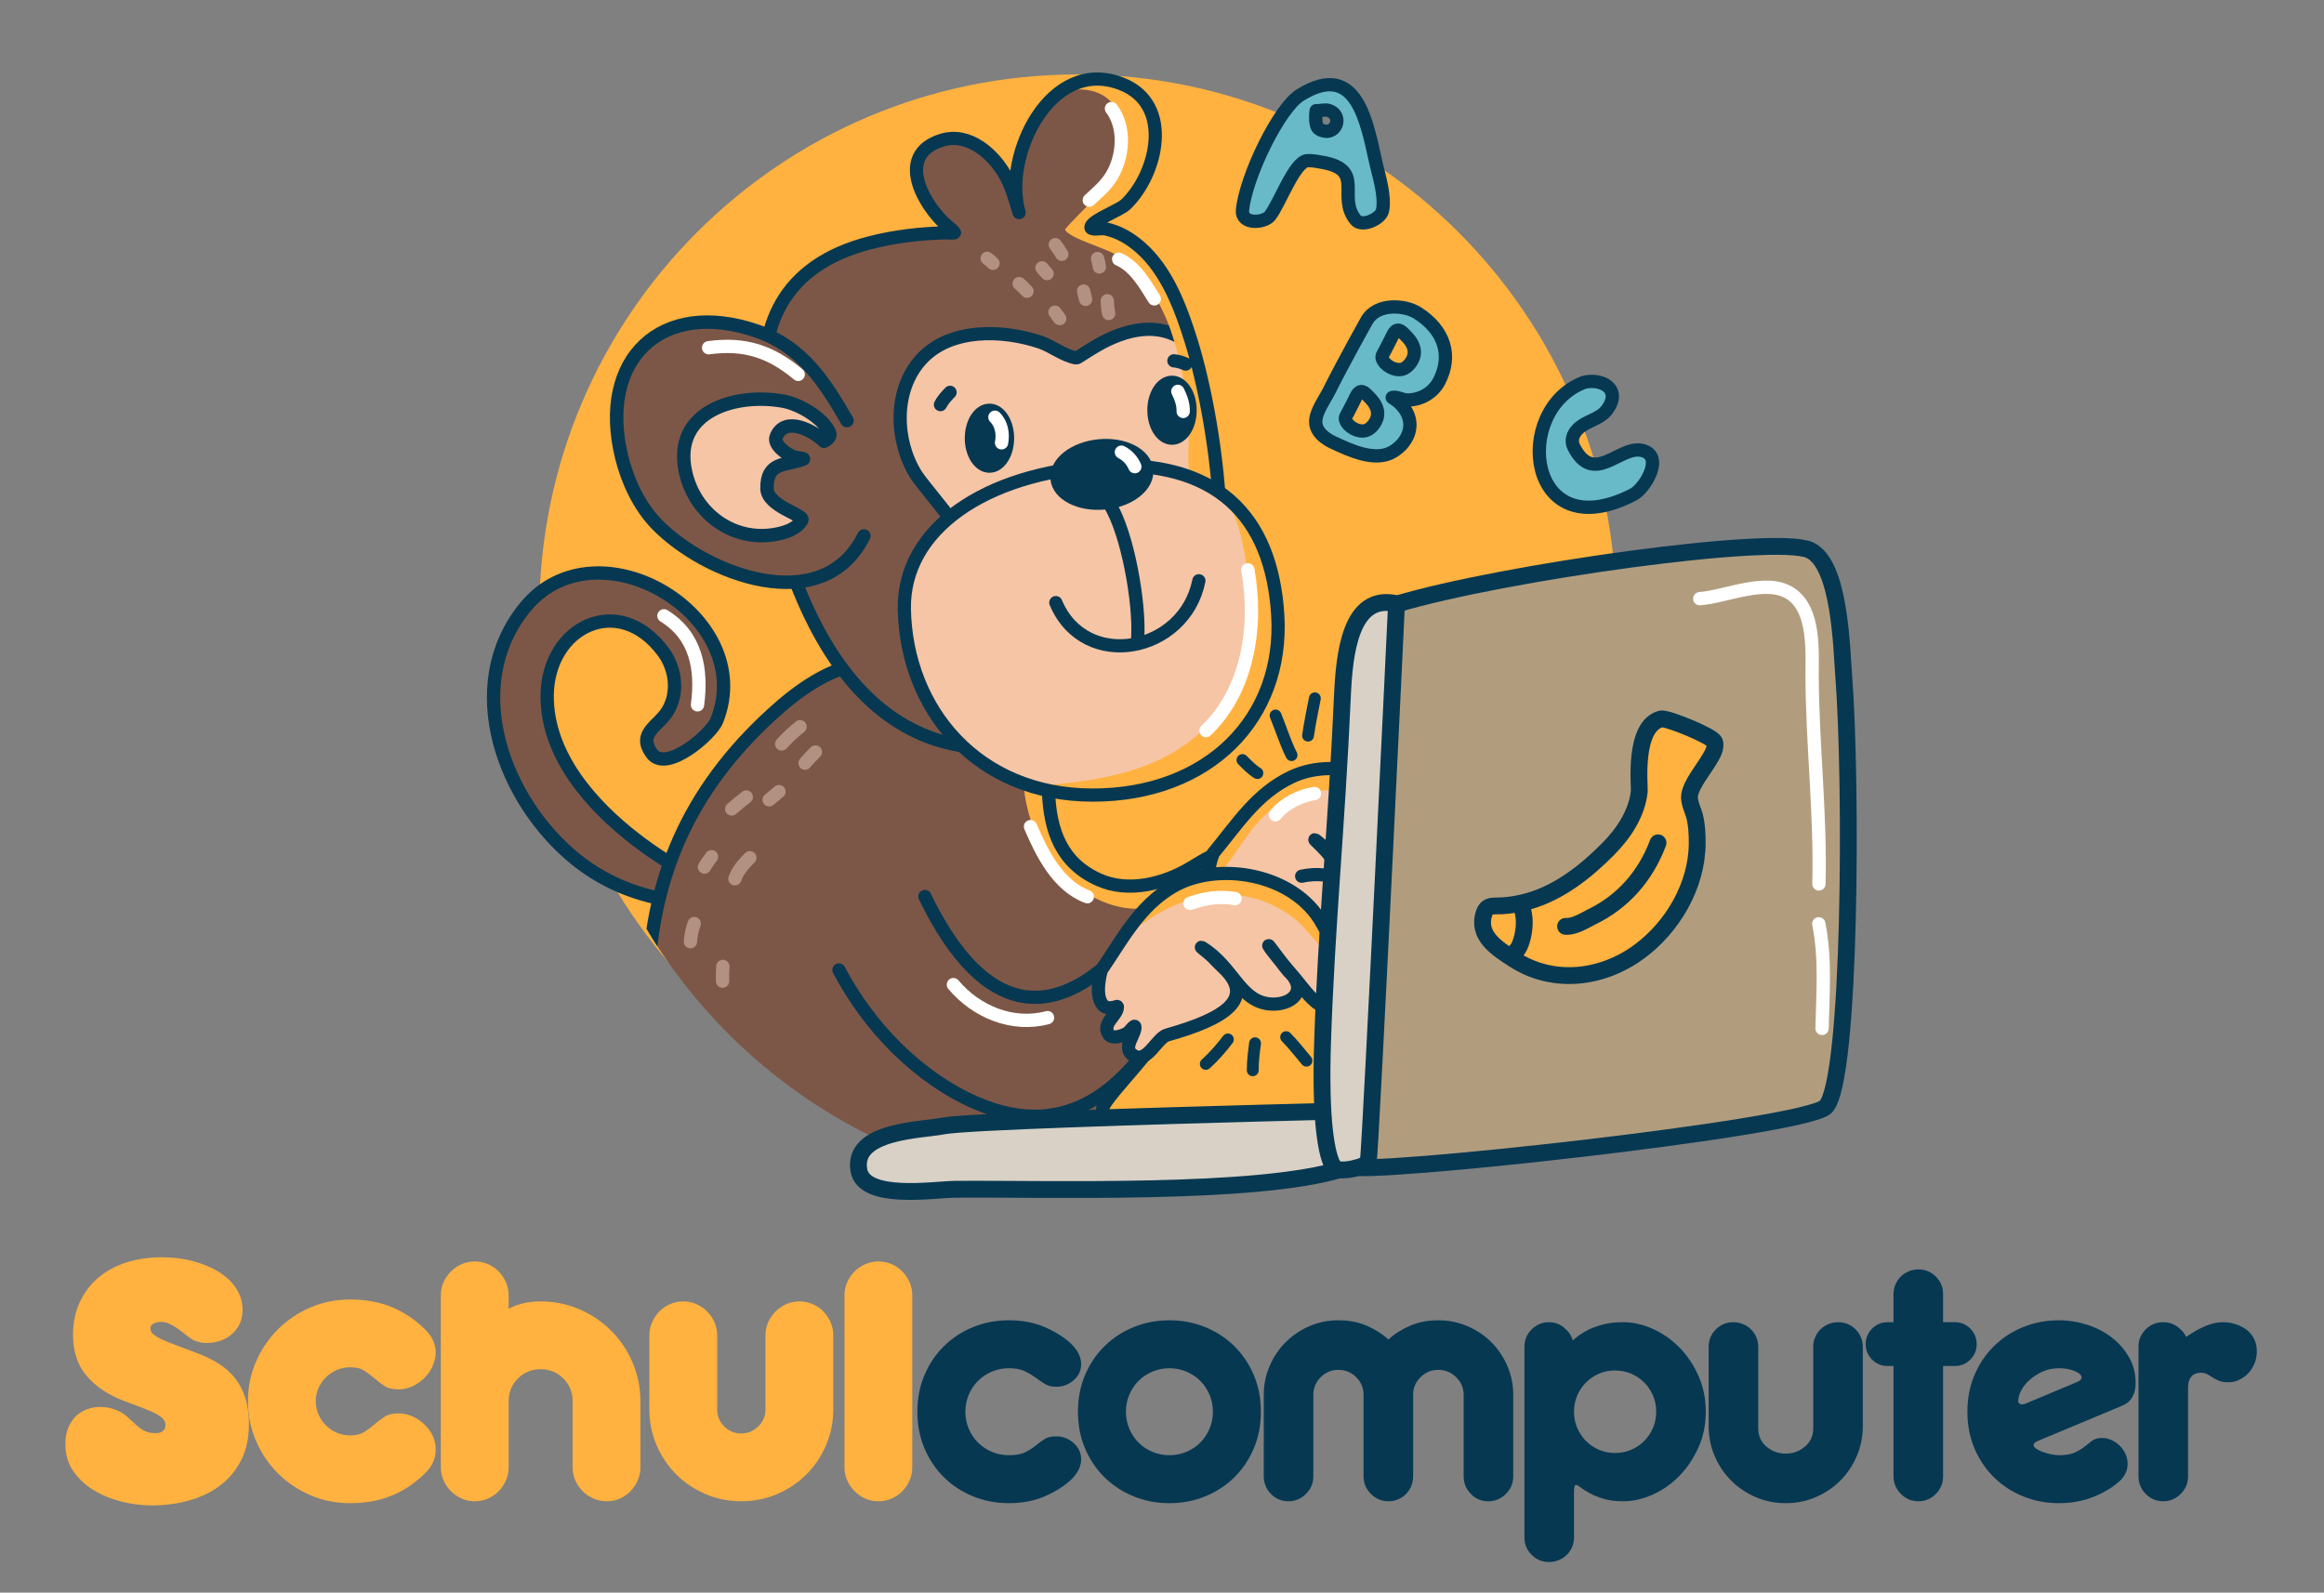 <?xml version="1.0" encoding="UTF-8" standalone="no"?>
<svg xmlns="http://www.w3.org/2000/svg" xmlns:xlink="http://www.w3.org/1999/xlink" xmlns:serif="http://www.serif.com/" width="2025" height="1388" viewBox="0 0 2025 1388" version="1.1" xml:space="preserve" style="fill-rule:evenodd;clip-rule:evenodd;stroke-linecap:round;stroke-linejoin:round;stroke-miterlimit:2;">
  <rect x="0" y="0" width="2025" height="1388" fill="#808080" stroke="none"/>
  <g>
    <path d="M939.096,64.862c258.933,0 469.15,210.217 469.15,469.15c-0,258.93 -210.217,469.151 -469.15,469.151c-258.929,-0 -469.15,-210.221 -469.15,-469.151c-0,-258.933 210.221,-469.15 469.15,-469.15Z" style="fill:#ffb23f;"></path>
    <path d="M1118.74,799.858c69.066,-25.4 141.033,-2.804 160.604,50.421c19.571,53.225 -20.613,117.059 -89.683,142.454c-69.067,25.396 -141.03,2.805 -160.605,-50.421c-19.571,-53.225 20.617,-117.058 89.684,-142.454Z" style="fill:#ffb23f;"></path>
    <g>
      <clipPath id="_clip1">
        <path d="M943.25,29.333c47.354,0 116.096,77.792 159.2,90.867c155.829,47.258 277.462,173.483 318.229,332.013c9.625,37.416 14.742,76.633 14.742,117.033c-0,258.933 -210.217,469.15 -469.15,469.15c-78.346,-0 -152.233,-19.246 -217.183,-53.263c-80.221,-42.012 -146.813,-106.558 -191.351,-185.208c-1.625,-3.292 -12.454,-6.354 -33.858,-10.496c-64.75,-12.529 -145.254,-189.558 -95.479,-237.167c54.887,-52.491 59.483,-212.279 82.358,-249.629c20.984,-34.258 101.379,-43.541 130.167,-71.27c25.717,-24.767 54.25,-46.634 85.067,-65.063c70.295,-42.038 129.471,-136.967 217.258,-136.967Z"></path>
      </clipPath>
      <g clip-path="url(#_clip1)">
        <path d="M599.429,786.437c-35.546,-2.729 -69.237,-14.629 -97.337,-37.195c-62.955,-50.559 -100.825,-150.829 -44.617,-219.855c62.633,-76.908 203.679,7.721 167.017,98.792c-4.725,11.742 -43.946,45.867 -56.592,28.434c-12.758,-17.596 5.658,-23.48 13.833,-36.842c9.688,-15.829 7.1,-36.846 -3.637,-51.467c-38.6,-52.567 -101.013,-22.404 -101.329,38.175c-0.267,51.838 38.671,95.542 77.416,125.346c15.809,12.158 32.609,22.717 49.975,32.458c2.325,1.304 12.379,4.492 13.271,7.2c1.467,4.48 -3.087,10.696 -5.879,13.875" style="fill:#7c5747;"></path>
        <path d="M599.429,786.437c-35.546,-2.729 -69.237,-14.629 -97.337,-37.195c-62.955,-50.559 -100.825,-150.829 -44.617,-219.855c62.633,-76.908 203.679,7.721 167.017,98.792c-4.725,11.742 -43.946,45.867 -56.592,28.434c-12.758,-17.596 5.658,-23.48 13.833,-36.842c9.688,-15.829 7.1,-36.846 -3.637,-51.467c-38.6,-52.567 -101.013,-22.404 -101.329,38.175c-0.267,51.838 38.671,95.542 77.416,125.346c15.809,12.158 32.609,22.717 49.975,32.458c2.325,1.304 12.379,4.492 13.271,7.2c1.467,4.48 -3.087,10.696 -5.879,13.875" style="fill:none;stroke:#063852;stroke-width:11.59px;"></path>
        <path d="M755.5,577.338c-32.429,4.254 -59.746,23.912 -83.137,45.324c-72.18,66.08 -106.692,143.696 -107.821,242.78c-0.555,48.9 3.787,99.991 42.004,135.071c29.862,27.412 64.154,39.195 102.162,51.016c103,32.038 207.359,34.734 313.629,18.138c15.188,-2.371 -36.658,-0.563 -61.47,-102.959c-1.463,-6.046 35.708,-42.95 44.846,-58.666c38.341,-65.934 86.633,-145.525 76.875,-161.917c-7.905,-13.283 -29.621,1.017 -44.892,10.2c-23.096,13.887 -54.267,21.904 -79.884,10.558c-32.795,-14.52 -42.916,-42.562 -44.187,-76.766c-0.225,-6.03 4.179,-36.504 2.267,-38.513c-11.846,-12.437 -39.434,-12.971 -54.896,-18.383c-27.667,-9.683 -57.542,-31.213 -76.817,-52.917" style="fill:#7c5747;"></path>
      </g>
    </g>
    <clipPath id="_clip2">
      <path d="M943.25,29.333c47.354,0 116.096,77.792 159.2,90.867c155.829,47.258 277.462,173.483 318.229,332.013c9.625,37.416 14.742,76.633 14.742,117.033c-0,258.933 -210.217,469.15 -469.15,469.15c-78.346,-0 -152.233,-19.246 -217.183,-53.263c-80.221,-42.012 -146.813,-106.558 -191.351,-185.208c-1.625,-3.292 -12.454,-6.354 -33.858,-10.496c-64.75,-12.529 -145.254,-189.558 -95.479,-237.167c54.887,-52.491 59.483,-212.279 82.358,-249.629c20.984,-34.258 101.379,-43.541 130.167,-71.27c25.717,-24.767 54.25,-46.634 85.067,-65.063c70.295,-42.038 129.471,-136.967 217.258,-136.967Z"></path>
    </clipPath>
    <g clip-path="url(#_clip2)">
      <clipPath id="_clip3">
        <path d="M755.5,577.338c-32.429,4.254 -59.746,23.912 -83.137,45.324c-72.18,66.08 -106.692,143.696 -107.821,242.78c-0.555,48.9 3.787,99.991 42.004,135.071c29.862,27.412 64.154,39.195 102.162,51.016c103,32.038 207.359,34.734 313.629,18.138c15.188,-2.371 -36.658,-0.563 -61.47,-102.959c-1.463,-6.046 35.708,-42.95 44.846,-58.666c38.341,-65.934 86.633,-145.525 76.875,-161.917c-7.905,-13.283 -29.621,1.017 -44.892,10.2c-23.096,13.887 -54.267,21.904 -79.884,10.558c-32.795,-14.52 -42.916,-42.562 -44.187,-76.766c-0.225,-6.03 4.179,-36.504 2.267,-38.513c-11.846,-12.437 -39.434,-12.971 -54.896,-18.383c-27.667,-9.683 -57.542,-31.213 -76.817,-52.917l-28.679,-2.966Z"></path>
      </clipPath>
      <g clip-path="url(#_clip3)">
        <path d="M896.379,666.788c-8.558,14.437 -1.504,37.924 3.104,52.466c16.446,51.908 86.942,100.329 134.78,54.217c12.179,-11.742 11.479,-28.296 -4.901,-34.904c-12.183,-4.917 -25.708,-4.946 -38.083,-9.3c-22.958,-8.079 -48.183,-26.554 -55.767,-50.317" style="fill:#ffb23f;"></path>
      </g>
    </g>
    <g>
      <clipPath id="_clip4">
        <path d="M943.25,29.333c47.354,0 116.096,77.792 159.2,90.867c155.829,47.258 277.462,173.483 318.229,332.013c9.625,37.416 14.742,76.633 14.742,117.033c-0,258.933 -210.217,469.15 -469.15,469.15c-78.346,-0 -152.233,-19.246 -217.183,-53.263c-80.221,-42.012 -146.813,-106.558 -191.351,-185.208c-1.625,-3.292 -12.454,-6.354 -33.858,-10.496c-64.75,-12.529 -145.254,-189.558 -95.479,-237.167c54.887,-52.491 59.483,-212.279 82.358,-249.629c20.984,-34.258 101.379,-43.541 130.167,-71.27c25.717,-24.767 54.25,-46.634 85.067,-65.063c70.295,-42.038 129.471,-136.967 217.258,-136.967Z"></path>
      </clipPath>
      <g clip-path="url(#_clip4)">
        <path d="M755.5,577.338c-32.429,4.254 -59.746,23.912 -83.137,45.324c-72.18,66.08 -106.692,143.696 -107.821,242.78c-0.555,48.9 3.787,99.991 42.004,135.071c29.862,27.412 64.154,39.195 102.162,51.016c103,32.038 207.359,34.734 313.629,18.138c15.188,-2.371 -36.658,-0.563 -61.47,-102.959c-1.463,-6.046 35.708,-42.95 44.846,-58.666c38.341,-65.934 86.633,-145.525 76.875,-161.917c-7.905,-13.283 -29.621,1.017 -44.892,10.2c-23.096,13.887 -54.267,21.904 -79.884,10.558c-32.795,-14.52 -42.916,-42.562 -44.187,-76.766c-0.225,-6.03 4.179,-36.504 2.267,-38.513c-11.846,-12.437 -39.434,-12.971 -54.896,-18.383c-27.667,-9.683 -57.542,-31.213 -76.817,-52.917" style="fill:none;stroke:#063852;stroke-width:11.5px;"></path>
        <path d="M805.858,781.304c53.959,111.454 113.413,99.359 158.846,59.4c10.096,-8.879 31.759,-15.212 43.804,-4.446c10.163,9.088 20.267,36.546 16.184,50.23c-3.388,11.345 -16.284,17.449 -23.459,26c-19.687,23.458 -64.912,86.283 -151.187,48.583c-49.363,-21.575 -92.692,-65.433 -119.046,-115.775" style="fill:none;stroke:#063852;stroke-width:11.5px;"></path>
        <path d="M1057.16,743.604c20.846,-25.15 37.65,-52.212 68.467,-66.633c40.95,-19.159 101.117,1.387 119.983,47.737c11.471,28.179 -7.308,34.05 -15.841,30.488c-3.342,-1.392 -20.117,-21.213 -19.529,-19.713c1.266,3.217 18.279,17.825 20.737,21.075c12.204,16.13 30.488,41.204 13.854,59.479c-10.746,11.809 -25.337,1.821 -35.646,-6.141c-26.8,-20.7 -36.425,-58.004 -63.02,-77.767c-2.151,-1.596 3.745,3.825 5.6,5.754c3.825,3.975 7.566,8.175 10.762,12.679c9.279,13.059 28.654,37.705 6.829,49.938c-13.9,7.787 -30.737,11.313 -46.346,8.788c-3.758,-0.609 -9.933,-4.438 -13.45,-4.142c-9.546,0.8 -20.095,24.054 -31.5,15.158c-9.533,-7.433 3.305,-17.221 3.684,-24.462c0.146,-2.779 -4.525,3.271 -6.98,4.57c-3.62,1.917 -13.904,4.78 -16.575,-0.7c-4.862,-9.974 9.367,-15.283 9.921,-22.758c0.084,-1.104 -2.208,0.134 -3.312,0.188c-3.65,0.166 -7.2,-0.067 -9.433,-3.367c-6.571,-9.708 1.795,-30.171 1.795,-30.171Z" style="fill:#f6c5a5;"></path>
        <clipPath id="_clip5">
          <path d="M1057.16,743.604c20.846,-25.15 37.65,-52.212 68.467,-66.633c40.95,-19.159 101.117,1.387 119.983,47.737c11.471,28.179 -7.308,34.05 -15.841,30.488c-3.342,-1.392 -20.117,-21.213 -19.529,-19.713c1.266,3.217 18.279,17.825 20.737,21.075c12.204,16.13 30.488,41.204 13.854,59.479c-10.746,11.809 -25.337,1.821 -35.646,-6.141c-26.8,-20.7 -36.425,-58.004 -63.02,-77.767c-2.151,-1.596 3.745,3.825 5.6,5.754c3.825,3.975 7.566,8.175 10.762,12.679c9.279,13.059 28.654,37.705 6.829,49.938c-13.9,7.787 -30.737,11.313 -46.346,8.788c-3.758,-0.609 -9.933,-4.438 -13.45,-4.142c-9.546,0.8 -20.095,24.054 -31.5,15.158c-9.533,-7.433 3.305,-17.221 3.684,-24.462c0.146,-2.779 -4.525,3.271 -6.98,4.57c-3.62,1.917 -13.904,4.78 -16.575,-0.7c-4.862,-9.974 9.367,-15.283 9.921,-22.758c0.084,-1.104 -2.208,0.134 -3.312,0.188c-3.65,0.166 -7.2,-0.067 -9.433,-3.367c-6.571,-9.708 1.795,-30.171 1.795,-30.171Z"></path>
        </clipPath>
        <g clip-path="url(#_clip5)">
          <clipPath id="_clip6">
            <path d="M943.25,29.333c47.354,0 116.096,77.792 159.2,90.867c155.829,47.258 277.462,173.483 318.229,332.013c9.625,37.416 14.742,76.633 14.742,117.033c-0,258.933 -210.217,469.15 -469.15,469.15c-78.346,-0 -152.233,-19.246 -217.183,-53.263c-80.221,-42.012 -146.813,-106.558 -191.351,-185.208c-1.625,-3.292 -12.454,-6.354 -33.858,-10.496c-64.75,-12.529 -145.254,-189.558 -95.479,-237.167c54.887,-52.491 59.483,-212.279 82.358,-249.629c20.984,-34.258 101.379,-43.541 130.167,-71.27c25.717,-24.767 54.25,-46.634 85.067,-65.063c70.295,-42.038 129.471,-136.967 217.258,-136.967Z"></path>
          </clipPath>
          <g clip-path="url(#_clip6)">
            <path d="M1053.99,770.125c28.866,-25.696 35.291,-64.358 80.204,-78.075c16.766,-5.121 36.533,-3.579 53.662,-1.667c6.713,0.75 16.075,5.913 22.646,3.442c9.225,-3.463 11.317,-18.975 11.308,-27.154c-0.037,-34.984 -54.529,-36.621 -77.737,-28.933c-39.409,13.049 -53.392,35.162 -74.325,68.687c-8.133,13.029 -17.671,25.604 -22.075,40.529" style="fill:#ffb23f;"></path>
          </g>
        </g>
        <path d="M1057.16,743.604c20.846,-25.15 37.65,-52.212 68.467,-66.633c40.95,-19.159 101.117,1.387 119.983,47.737c11.471,28.179 -7.308,34.05 -15.841,30.488c-3.342,-1.392 -20.117,-21.213 -19.529,-19.713c1.266,3.217 18.279,17.825 20.737,21.075c12.204,16.13 30.488,41.204 13.854,59.479c-10.746,11.809 -25.337,1.821 -35.646,-6.141c-26.8,-20.7 -36.425,-58.004 -63.02,-77.767c-2.151,-1.596 3.745,3.825 5.6,5.754c3.825,3.975 7.566,8.175 10.762,12.679c9.279,13.059 28.654,37.705 6.829,49.938c-13.9,7.787 -30.737,11.313 -46.346,8.788c-3.758,-0.609 -9.933,-4.438 -13.45,-4.142c-9.546,0.8 -20.095,24.054 -31.5,15.158c-9.533,-7.433 3.305,-17.221 3.684,-24.462c0.146,-2.779 -4.525,3.271 -6.98,4.57c-3.62,1.917 -13.904,4.78 -16.575,-0.7c-4.862,-9.974 9.367,-15.283 9.921,-22.758c0.084,-1.104 -2.208,0.134 -3.312,0.188c-3.65,0.166 -7.2,-0.067 -9.433,-3.367c-6.571,-9.708 1.795,-30.171 1.795,-30.171Z" style="fill:none;stroke:#063852;stroke-width:11.5px;"></path>
        <path d="M1134.2,763.642c12.542,-2.746 26.666,-1.571 38.117,4.321" style="fill:none;stroke:#063852;stroke-width:11.5px;"></path>
        <path d="M959.717,845.321c18.491,-26.934 32.779,-55.404 62.166,-72.55c39.05,-22.784 106.109,-11.704 130.2,32.154c7.784,14.171 24.659,39.542 27.996,47.058c9.521,21.45 -13.954,36.588 -33.054,21.629c-8.688,-6.804 -18.104,-21.395 -23.387,-26.179c-2.68,-2.429 -18.821,-24.658 -18.096,-23.216c1.55,3.087 16.679,21.445 19.425,24.462c13.612,14.959 0.783,26.688 -15.9,26.409c-28.625,-0.476 -33.475,-31.959 -61.746,-49.242c-2.283,-1.396 4.075,3.471 6.096,5.225c4.17,3.612 7.816,7.9 11.866,11.654c29.967,27.754 1.392,45.283 -47.816,59.146c-9.375,1.983 -17.842,25.775 -30.005,17.946c-10.162,-6.542 1.738,-17.45 1.463,-24.7c-0.104,-2.779 -4.208,3.67 -6.542,5.187c-3.429,2.238 -13.412,6.013 -16.566,0.8c-5.746,-9.496 7.946,-16.067 7.825,-23.562c-0.017,-1.109 -2.188,0.333 -3.288,0.483c-3.617,0.5 -7.175,0.587 -9.696,-2.496c-7.425,-9.075 -0.941,-30.208 -0.941,-30.208Z" style="fill:#f6c5a5;"></path>
        <clipPath id="_clip7">
          <path d="M959.717,845.321c18.491,-26.934 32.779,-55.404 62.166,-72.55c39.05,-22.784 106.109,-11.704 130.2,32.154c7.784,14.171 24.659,39.542 27.996,47.058c9.521,21.45 -13.954,36.588 -33.054,21.629c-8.688,-6.804 -18.104,-21.395 -23.387,-26.179c-2.68,-2.429 -18.821,-24.658 -18.096,-23.216c1.55,3.087 16.679,21.445 19.425,24.462c13.612,14.959 0.783,26.688 -15.9,26.409c-28.625,-0.476 -33.475,-31.959 -61.746,-49.242c-2.283,-1.396 4.075,3.471 6.096,5.225c4.17,3.612 7.816,7.9 11.866,11.654c29.967,27.754 1.392,45.283 -47.816,59.146c-9.375,1.983 -17.842,25.775 -30.005,17.946c-10.162,-6.542 1.738,-17.45 1.463,-24.7c-0.104,-2.779 -4.208,3.67 -6.542,5.187c-3.429,2.238 -13.412,6.013 -16.566,0.8c-5.746,-9.496 7.946,-16.067 7.825,-23.562c-0.017,-1.109 -2.188,0.333 -3.288,0.483c-3.617,0.5 -7.175,0.587 -9.696,-2.496c-7.425,-9.075 -0.941,-30.208 -0.941,-30.208Z"></path>
        </clipPath>
        <g clip-path="url(#_clip7)">
          <clipPath id="_clip8">
            <path d="M943.25,29.333c47.354,0 116.096,77.792 159.2,90.867c155.829,47.258 277.462,173.483 318.229,332.013c9.625,37.416 14.742,76.633 14.742,117.033c-0,258.933 -210.217,469.15 -469.15,469.15c-78.346,-0 -152.233,-19.246 -217.183,-53.263c-80.221,-42.012 -146.813,-106.558 -191.351,-185.208c-1.625,-3.292 -12.454,-6.354 -33.858,-10.496c-64.75,-12.529 -145.254,-189.558 -95.479,-237.167c54.887,-52.491 59.483,-212.279 82.358,-249.629c20.984,-34.258 101.379,-43.541 130.167,-71.27c25.717,-24.767 54.25,-46.634 85.067,-65.063c70.295,-42.038 129.471,-136.967 217.258,-136.967Z"></path>
          </clipPath>
          <g clip-path="url(#_clip8)">
            <path d="M950.879,852.296c5.392,-5.95 7.529,-14.154 13.221,-20.034c29.433,-30.383 68.35,-56.424 112.542,-52.22c20.733,1.97 38.637,9.941 54.508,23.187c7.546,6.3 43.479,53.729 49.192,43.229c4.721,-8.683 -22.654,-42.975 -25.496,-51.779c-8.179,-25.375 -31.829,-44.762 -56.371,-53.325c-50.092,-17.479 -112.8,10.608 -138.362,56.158" style="fill:#ffb23f;"></path>
          </g>
        </g>
        <path d="M959.717,845.321c18.491,-26.934 32.779,-55.404 62.166,-72.55c39.05,-22.784 106.109,-11.704 130.2,32.154c7.784,14.171 24.659,39.542 27.996,47.058c9.521,21.45 -13.954,36.588 -33.054,21.629c-8.688,-6.804 -18.104,-21.395 -23.387,-26.179c-2.68,-2.429 -18.821,-24.658 -18.096,-23.216c1.55,3.087 16.679,21.445 19.425,24.462c13.612,14.959 0.783,26.688 -15.9,26.409c-28.625,-0.476 -33.475,-31.959 -61.746,-49.242c-2.283,-1.396 4.075,3.471 6.096,5.225c4.17,3.612 7.816,7.9 11.866,11.654c29.967,27.754 1.392,45.283 -47.816,59.146c-9.375,1.983 -17.842,25.775 -30.005,17.946c-10.162,-6.542 1.738,-17.45 1.463,-24.7c-0.104,-2.779 -4.208,3.67 -6.542,5.187c-3.429,2.238 -13.412,6.013 -16.566,0.8c-5.746,-9.496 7.946,-16.067 7.825,-23.562c-0.017,-1.109 -2.188,0.333 -3.288,0.483c-3.617,0.5 -7.175,0.587 -9.696,-2.496c-7.425,-9.075 -0.941,-30.208 -0.941,-30.208Z" style="fill:none;stroke:#063852;stroke-width:11.5px;"></path>
        <path d="M668.704,355.617c-10.912,-71.692 14.388,-124.605 88.967,-143.946c21.679,-5.625 44.291,-8.279 66.646,-8.746c0.762,-0.017 7.091,0.396 7.354,-0.117c0.321,-0.625 -5.975,-5.704 -6.754,-6.387c-20.159,-17.663 -45.271,-61.263 -4.471,-74.159c23.917,-7.562 46.321,12.805 56.579,32.501c4.8,9.224 7.588,19.499 10.617,29.412c0.112,0.367 0.487,1.458 0.375,1.092c-14.721,-48.78 27.204,-137.017 89.72,-111.975c45.101,18.062 30.505,78.7 3.18,104.887c-5.23,5.008 -27.909,13.292 -30.221,19.125c-1.583,3.988 8.487,1.321 12.687,2.208c11.667,2.467 21.45,8.405 30.354,16.205c23.201,20.316 35.321,53.05 44.246,81.729c23.025,73.975 49.459,251.587 -15.133,294.95c-162.833,109.321 -281.3,64.7 -337.625,-108.746c-27.425,-84.442 -16.804,-78.85 -12.467,-120.463" style="fill:#7c5747;"></path>
      </g>
    </g>
    <g>
      <clipPath id="_clip9">
        <path d="M943.25,29.333c47.354,0 116.096,77.792 159.2,90.867c155.829,47.258 277.462,173.483 318.229,332.013c9.625,37.416 14.742,76.633 14.742,117.033c-0,258.933 -210.217,469.15 -469.15,469.15c-78.346,-0 -152.233,-19.246 -217.183,-53.263c-80.221,-42.012 -146.813,-106.558 -191.351,-185.208c-1.625,-3.292 -12.454,-6.354 -33.858,-10.496c-64.75,-12.529 -145.254,-189.558 -95.479,-237.167c54.887,-52.491 59.483,-212.279 82.358,-249.629c20.984,-34.258 101.379,-43.541 130.167,-71.27c25.717,-24.767 54.25,-46.634 85.067,-65.063c70.295,-42.038 129.471,-136.967 217.258,-136.967Z"></path>
      </clipPath>
      <g clip-path="url(#_clip9)">
        <clipPath id="_clip10">
          <path d="M668.704,355.617c-10.912,-71.692 14.388,-124.605 88.967,-143.946c21.679,-5.625 44.291,-8.279 66.646,-8.746c0.762,-0.017 7.091,0.396 7.354,-0.117c0.321,-0.625 -5.975,-5.704 -6.754,-6.387c-20.159,-17.663 -45.271,-61.263 -4.471,-74.159c23.917,-7.562 46.321,12.805 56.579,32.501c4.8,9.224 7.588,19.499 10.617,29.412c0.112,0.367 0.487,1.458 0.375,1.092c-14.721,-48.78 27.204,-137.017 89.72,-111.975c45.101,18.062 30.505,78.7 3.18,104.887c-5.23,5.008 -27.909,13.292 -30.221,19.125c-1.583,3.988 8.487,1.321 12.687,2.208c11.667,2.467 21.45,8.405 30.354,16.205c23.201,20.316 35.321,53.05 44.246,81.729c23.025,73.975 49.459,251.587 -15.133,294.95c-162.833,109.321 -281.3,64.7 -337.625,-108.746c-27.425,-84.442 -16.804,-78.85 -12.467,-120.463l-4.054,-7.57Z"></path>
        </clipPath>
        <g clip-path="url(#_clip10)">
          <path d="M1069.26,354.575c-40.379,-121.663 -126.979,-41.771 -131.571,-42.604c-11.024,-2.017 -20.816,-10.271 -31.445,-13.838c-32.305,-10.837 -78.05,-12.608 -103.38,14.892c-24.72,26.842 -23.158,71.554 -4.449,101.042c5.029,7.929 34.591,42.696 34.404,44.812c-0.854,9.592 -50.338,29.258 -23.159,119.304c8.417,27.884 28.038,60.784 52.492,77.38c59.375,40.287 155.217,30.904 202.512,-24.534c54.696,-64.121 44.042,-208.95 12.621,-279.542" style="fill:#f6c5a5;"></path>
          <path d="M1069.26,354.575c-40.379,-121.663 -126.979,-41.771 -131.571,-42.604c-11.024,-2.017 -20.816,-10.271 -31.445,-13.838c-32.305,-10.837 -78.05,-12.608 -103.38,14.892c-24.72,26.842 -23.158,71.554 -4.449,101.042c5.029,7.929 34.591,42.696 34.404,44.812c-0.854,9.592 -50.338,29.258 -23.159,119.304c8.417,27.884 28.038,60.784 52.492,77.38c59.375,40.287 155.217,30.904 202.512,-24.534c54.696,-64.121 44.042,-208.95 12.621,-279.542" style="fill:none;stroke:#063852;stroke-width:11.5px;"></path>
          <path d="M884.988,98.175c28.02,-20.392 82.137,-37.046 93.312,10.975c6.296,27.054 -10.704,47.658 -27.613,66.85c-3.491,3.967 -23.066,23.083 -22.62,24.142c3.037,7.204 35.087,16.179 43.254,21.329c23.921,15.079 40.237,41.308 49.2,67.641c8.679,25.5 13.792,54.217 15.304,81.134c0.271,4.787 -1.071,37.729 0.308,39.979c3.317,5.4 34.021,26.196 36.396,24.558c10.088,-6.933 10.559,-22.354 11.004,-33.241c1.275,-31.171 -5.408,-62.388 -15.837,-91.663c-11.384,-31.958 -38.163,-67.096 -38.25,-101.642c-0.046,-17.85 8.512,-35.287 11.083,-52.837c5.404,-36.883 2.258,-78.054 -12.2,-112.617c-19.179,-45.845 -81.104,-45.071 -118.941,-22.675c-13.088,7.75 -24.142,20.834 -34.1,32.309" style="fill:#ffb23f;"></path>
        </g>
      </g>
    </g>
    <g>
      <clipPath id="_clip11">
        <path d="M943.25,29.333c47.354,0 116.096,77.792 159.2,90.867c155.829,47.258 277.462,173.483 318.229,332.013c9.625,37.416 14.742,76.633 14.742,117.033c-0,258.933 -210.217,469.15 -469.15,469.15c-78.346,-0 -152.233,-19.246 -217.183,-53.263c-80.221,-42.012 -146.813,-106.558 -191.351,-185.208c-1.625,-3.292 -12.454,-6.354 -33.858,-10.496c-64.75,-12.529 -145.254,-189.558 -95.479,-237.167c54.887,-52.491 59.483,-212.279 82.358,-249.629c20.984,-34.258 101.379,-43.541 130.167,-71.27c25.717,-24.767 54.25,-46.634 85.067,-65.063c70.295,-42.038 129.471,-136.967 217.258,-136.967Z"></path>
      </clipPath>
      <g clip-path="url(#_clip11)">
        <path d="M668.704,355.617c-10.912,-71.692 14.388,-124.605 88.967,-143.946c21.679,-5.625 44.291,-8.279 66.646,-8.746c0.762,-0.017 7.091,0.396 7.354,-0.117c0.321,-0.625 -5.975,-5.704 -6.754,-6.387c-20.159,-17.663 -45.271,-61.263 -4.471,-74.159c23.917,-7.562 46.321,12.805 56.579,32.501c4.8,9.224 7.588,19.499 10.617,29.412c0.112,0.367 0.487,1.458 0.375,1.092c-14.721,-48.78 27.204,-137.017 89.72,-111.975c45.101,18.062 30.505,78.7 3.18,104.887c-5.23,5.008 -27.909,13.292 -30.221,19.125c-1.583,3.988 8.487,1.321 12.687,2.208c11.667,2.467 21.45,8.405 30.354,16.205c23.201,20.316 35.321,53.05 44.246,81.729c23.025,73.975 49.459,251.587 -15.133,294.95c-162.833,109.321 -281.3,64.7 -337.625,-108.746c-27.425,-84.442 -16.804,-78.85 -12.467,-120.463" style="fill:none;stroke:#063852;stroke-width:11.5px;"></path>
        <path d="M959.025,406.279c100.488,-6.1 148.992,42.971 154.329,129.629c5.571,90.471 -60.583,157.034 -161.254,157.034c-100.671,-0 -162.533,-74.805 -164.096,-162.125c-1.242,-69.638 70.621,-118.438 171.021,-124.538Z" style="fill:#f6c5a5;"></path>
      </g>
    </g>
    <clipPath id="_clip12">
      <path d="M943.25,29.333c47.354,0 116.096,77.792 159.2,90.867c155.829,47.258 277.462,173.483 318.229,332.013c9.625,37.416 14.742,76.633 14.742,117.033c-0,258.933 -210.217,469.15 -469.15,469.15c-78.346,-0 -152.233,-19.246 -217.183,-53.263c-80.221,-42.012 -146.813,-106.558 -191.351,-185.208c-1.625,-3.292 -12.454,-6.354 -33.858,-10.496c-64.75,-12.529 -145.254,-189.558 -95.479,-237.167c54.887,-52.491 59.483,-212.279 82.358,-249.629c20.984,-34.258 101.379,-43.541 130.167,-71.27c25.717,-24.767 54.25,-46.634 85.067,-65.063c70.295,-42.038 129.471,-136.967 217.258,-136.967Z"></path>
    </clipPath>
    <g clip-path="url(#_clip12)">
      <clipPath id="_clip13">
        <path d="M959.025,406.279c100.488,-6.1 148.992,42.971 154.329,129.629c5.571,90.471 -60.583,157.034 -161.254,157.034c-100.671,-0 -162.533,-74.805 -164.096,-162.125c-1.242,-69.638 70.621,-118.438 171.021,-124.538Z"></path>
      </clipPath>
      <g clip-path="url(#_clip13)">
        <path d="M1033.86,404.213c26.663,4.704 42.738,41.916 47.946,65.158c12.813,57.221 13.267,122.317 -32.725,166.121c-34.804,33.154 -78.721,42.695 -125.441,47.675c-20.571,2.195 -49.742,-0.159 -68.3,9.887c-15.059,8.15 -3.171,25.646 7.9,31.346c24.095,12.404 56.412,5.746 81.887,2.508c29.75,-3.783 59.838,-6.125 87.992,-17.262c47.687,-18.867 90.462,-66.717 112.5,-112.084c24.021,-49.45 18.604,-99.808 -10.688,-145.616c-6.908,-10.8 -14.404,-21.179 -25.671,-27.809c-25.058,-14.749 -57.195,-16.629 -85.454,-20.72" style="fill:#ffb23f;"></path>
      </g>
    </g>
    <g>
      <clipPath id="_clip14">
        <path d="M943.25,29.333c47.354,0 116.096,77.792 159.2,90.867c155.829,47.258 277.462,173.483 318.229,332.013c9.625,37.416 14.742,76.633 14.742,117.033c-0,258.933 -210.217,469.15 -469.15,469.15c-78.346,-0 -152.233,-19.246 -217.183,-53.263c-80.221,-42.012 -146.813,-106.558 -191.351,-185.208c-1.625,-3.292 -12.454,-6.354 -33.858,-10.496c-64.75,-12.529 -145.254,-189.558 -95.479,-237.167c54.887,-52.491 59.483,-212.279 82.358,-249.629c20.984,-34.258 101.379,-43.541 130.167,-71.27c25.717,-24.767 54.25,-46.634 85.067,-65.063c70.295,-42.038 129.471,-136.967 217.258,-136.967Z"></path>
      </clipPath>
      <g clip-path="url(#_clip14)">
        <path d="M959.025,406.279c100.488,-6.1 148.992,42.971 154.329,129.629c5.571,90.471 -60.583,157.034 -161.254,157.034c-100.671,-0 -162.533,-74.805 -164.096,-162.125c-1.242,-69.638 70.621,-118.438 171.021,-124.538Z" style="fill:none;stroke:#063852;stroke-width:11.5px;"></path>
        <path d="M738.025,366.567c-19.587,-34.029 -39.242,-64.305 -78.021,-77.838c-83.579,-29.162 -139.504,24.321 -118.137,110.333c5.154,20.738 15.346,42.263 30.312,57.713c42.554,43.917 144.567,82.921 180.554,10.304" style="fill:#7c5747;"></path>
        <path d="M738.025,366.567c-19.587,-34.029 -39.242,-64.305 -78.021,-77.838c-83.579,-29.162 -139.504,24.321 -118.137,110.333c5.154,20.738 15.346,42.263 30.312,57.713c42.554,43.917 144.567,82.921 180.554,10.304" style="fill:none;stroke:#063852;stroke-width:11.71px;"></path>
        <path d="M717.963,384.579c-10.121,-10.016 -34.43,-22.187 -41.634,-3.875c-2.675,6.809 9.1,15.296 15.096,17.433c2.658,0.946 10.825,1.296 8.163,2.238c-15.675,5.558 -31.513,1.946 -31.271,25.25c0.162,15.904 32.758,22.904 30.279,27.658c-4.038,7.734 -14.521,10.888 -22.533,12.375c-37.188,6.909 -70.83,-17.92 -78.771,-54.525c-11.509,-53.025 44.275,-69.283 85.971,-61.341c11.566,2.2 32.375,12.841 39.287,26.658c2.637,5.275 -4.587,8.129 -4.587,8.129Z" style="fill:#f6c5a5;"></path>
        <path d="M717.963,384.579c-10.121,-10.016 -34.43,-22.187 -41.634,-3.875c-2.675,6.809 9.1,15.296 15.096,17.433c2.658,0.946 10.825,1.296 8.163,2.238c-15.675,5.558 -31.513,1.946 -31.271,25.25c0.162,15.904 32.758,22.904 30.279,27.658c-4.038,7.734 -14.521,10.888 -22.533,12.375c-37.188,6.909 -70.83,-17.92 -78.771,-54.525c-11.509,-53.025 44.275,-69.283 85.971,-61.341c11.566,2.2 32.375,12.841 39.287,26.658c2.637,5.275 -4.587,8.129 -4.587,8.129Z" style="fill:none;stroke:#063852;stroke-width:11.71px;"></path>
        <path d="M957.604,387.779c21.983,-2.121 40.942,7.663 42.304,21.825c1.367,14.167 -15.375,27.383 -37.362,29.5c-21.983,2.117 -40.942,-7.662 -42.304,-21.825c-1.367,-14.167 15.375,-27.383 37.362,-29.5Z" style="fill:#063852;"></path>
        <path d="M957.604,387.779c21.983,-2.121 40.942,7.663 42.304,21.825c1.367,14.167 -15.375,27.383 -37.362,29.5c-21.983,2.117 -40.942,-7.662 -42.304,-21.825c-1.367,-14.167 15.375,-27.383 37.362,-29.5Z" style="fill:none;stroke:#063852;stroke-width:9.95px;"></path>
        <path d="M967.063,439.792c15.666,25.4 26.225,86.625 24.254,116.275" style="fill:none;stroke:#063852;stroke-width:11.5px;"></path>
        <path d="M919.975,525.187c25.563,60.675 112.225,43.517 124.65,-19.041" style="fill:none;stroke:#063852;stroke-width:11.5px;"></path>
        <path d="M846.396,381.904c-0,-13.454 7.058,-24.379 15.754,-24.379c8.696,-0 15.754,10.925 15.754,24.379c0,13.454 -7.058,24.375 -15.754,24.375c-8.696,0 -15.754,-10.921 -15.754,-24.375Z" style="fill:#063852;"></path>
        <path d="M846.396,381.904c-0,-13.454 7.058,-24.379 15.754,-24.379c8.696,-0 15.754,10.925 15.754,24.379c0,13.454 -7.058,24.375 -15.754,24.375c-8.696,0 -15.754,-10.921 -15.754,-24.375Z" style="fill:none;stroke:#063852;stroke-width:11.5px;"></path>
        <path d="M819.446,352.65c2.071,-4.117 5.233,-7.413 8.391,-10.721" style="fill:none;stroke:#063852;stroke-width:11.5px;"></path>
        <path d="M1022.85,314.467c3.575,0.275 7.063,1.366 10.317,2.837" style="fill:none;stroke:#063852;stroke-width:11.5px;"></path>
        <path d="M1005.46,357.525c-0,-13.454 7.058,-24.375 15.754,-24.375c8.696,-0 15.758,10.921 15.758,24.375c-0,13.454 -7.062,24.379 -15.758,24.379c-8.696,0 -15.754,-10.925 -15.754,-24.379Z" style="fill:#063852;"></path>
        <path d="M1005.46,357.525c-0,-13.454 7.058,-24.375 15.754,-24.375c8.696,-0 15.758,10.921 15.758,24.375c-0,13.454 -7.062,24.379 -15.758,24.379c-8.696,0 -15.754,-10.925 -15.754,-24.379Z" style="fill:none;stroke:#063852;stroke-width:11.5px;"></path>
      </g>
    </g>
    <path d="M1150.62,968.738c-0,-0 -21.292,0.52 -53.071,1.383c-88.029,2.383 -256.508,7.383 -275.708,11.179c-19.417,3.842 -79.458,3.904 -73.463,38.617c4.588,26.546 65.471,16.746 83.817,16.571c78.396,-0.742 263.108,5.47 337.183,-17.68c10.746,-3.358 12.225,-44.887 4.871,-50.42c-7.8,-5.871 -14.304,0.683 -23.629,0.35Z" style="fill:#d9d1c5;"></path>
    <path d="M1150.62,968.738c-0,-0 -21.292,0.52 -53.071,1.383c-88.029,2.383 -256.508,7.383 -275.708,11.179c-19.417,3.842 -79.458,3.904 -73.463,38.617c4.588,26.546 65.471,16.746 83.817,16.571c78.396,-0.742 263.108,5.47 337.183,-17.68c10.746,-3.358 12.225,-44.887 4.871,-50.42c-7.8,-5.871 -14.304,0.683 -23.629,0.35Z" style="fill:none;stroke:#063852;stroke-width:14.67px;"></path>
    <path d="M1177.28,1016.55c-13.458,-20.413 16.354,-483.067 39.563,-490.017c92.425,-27.666 329.9,-60.937 360.02,-47.1c26.367,12.113 27.688,84.334 29.667,110.046c7.008,90.892 6.538,352.075 -15.637,375.108c-17.905,18.6 -407.909,60.613 -413.613,51.963Z" style="fill:#b19d7e;"></path>
    <path d="M1177.28,1016.55c-13.458,-20.413 16.354,-483.067 39.563,-490.017c92.425,-27.666 329.9,-60.937 360.02,-47.1c26.367,12.113 27.688,84.334 29.667,110.046c7.008,90.892 6.538,352.075 -15.637,375.108c-17.905,18.6 -407.909,60.613 -413.613,51.963Z" style="fill:none;stroke:#063852;stroke-width:14.67px;"></path>
    <path d="M1216.85,526.167c-40.521,-9.417 -45.558,44.45 -47.158,80.77c-4.9,111.425 -14.059,201.342 -17.288,301.48c-2.208,68.366 3.313,99.496 9.779,108.704c4.488,6.387 29.738,-0.946 30.084,-4.388c2.908,-28.983 24.583,-486.566 24.583,-486.566Z" style="fill:#d9d1c5;"></path>
    <path d="M1216.85,526.167c-40.521,-9.417 -45.558,44.45 -47.158,80.77c-4.9,111.425 -14.059,201.342 -17.288,301.48c-2.208,68.366 3.313,99.496 9.779,108.704c4.488,6.387 29.738,-0.946 30.084,-4.388c2.908,-28.983 24.583,-486.566 24.583,-486.566Z" style="fill:none;stroke:#063852;stroke-width:14.67px;"></path>
    <path d="M1428.37,689.692c0.496,-4.659 -5.442,-56.875 18.987,-63.117c4.821,-1.229 44.667,14.867 46.559,20.042c1.887,5.162 -2.338,11.65 -4.825,15.845c-4.925,8.305 -15.542,21.055 -16.892,30.755c-0.817,5.875 3.2,13.162 4.546,18.754c1.775,7.404 2.104,15.15 2.1,22.741c-0.029,37.034 -21.434,73.467 -50.946,94.984c-32.421,23.641 -74.834,28.383 -108.825,6.4c-14.988,-9.692 -32.571,-20.825 -25.775,-40.509c2.575,-7.458 8.629,-5.729 15.579,-6.145c8.042,-0.48 16.313,-2.021 24.029,-4.296c26.334,-7.763 49.029,-25.742 68.109,-44.963c13.487,-13.591 25.262,-30.887 27.354,-50.491Z" style="fill:#ffb23f;"></path>
    <path d="M1428.37,689.692c0.496,-4.659 -5.442,-56.875 18.987,-63.117c4.821,-1.229 44.667,14.867 46.559,20.042c1.887,5.162 -2.338,11.65 -4.825,15.845c-4.925,8.305 -15.542,21.055 -16.892,30.755c-0.817,5.875 3.2,13.162 4.546,18.754c1.775,7.404 2.104,15.15 2.1,22.741c-0.029,37.034 -21.434,73.467 -50.946,94.984c-32.421,23.641 -74.834,28.383 -108.825,6.4c-14.988,-9.692 -32.571,-20.825 -25.775,-40.509c2.575,-7.458 8.629,-5.729 15.579,-6.145c8.042,-0.48 16.313,-2.021 24.029,-4.296c26.334,-7.763 49.029,-25.742 68.109,-44.963c13.487,-13.591 25.262,-30.887 27.354,-50.491Z" style="fill:none;stroke:#063852;stroke-width:14.67px;"></path>
    <path d="M1324.98,789.171c4.75,8.625 3.563,21.816 0.704,30.808c-0.921,2.896 -2.287,6.696 -4.633,8.754" style="fill:none;stroke:#063852;stroke-width:14.67px;"></path>
    <path d="M1364.15,807.342c7.821,0.558 16.058,-4.963 22.775,-8.242c27.625,-13.488 46.954,-35.796 57.783,-64.542" style="fill:none;stroke:#063852;stroke-width:14.67px;"></path>
    <path d="M1125.39,658.117c-5.6,-11.059 -9.199,-23.121 -13.95,-34.563" style="fill:none;stroke:#063852;stroke-width:10.31px;"></path>
    <path d="M1139.75,641.133c1.6,-10.908 3.746,-21.737 5.946,-32.537" style="fill:none;stroke:#063852;stroke-width:10.31px;"></path>
    <path d="M1095.63,673.75c-4.792,-2.917 -9.129,-7.442 -13.05,-11.379" style="fill:none;stroke:#063852;stroke-width:10.31px;"></path>
    <path d="M1069.92,905.883c-5.863,7.738 -12.071,14.809 -19.259,21.35" style="fill:none;stroke:#063852;stroke-width:10.31px;"></path>
    <path d="M1093.58,909.217c-1.013,7.75 -2.046,15.745 -2.012,23.571" style="fill:none;stroke:#063852;stroke-width:10.31px;"></path>
    <path d="M1120.66,903.879c6.355,6.446 11.879,13.629 17.725,20.534" style="fill:none;stroke:#063852;stroke-width:10.31px;"></path>
    <path d="M1106.53,188.146c-4.971,6.3 -25.146,7.883 -23.896,-5.029c2.809,-28.942 31.646,-88.679 50.292,-100.279c49.567,-30.842 58.075,24.383 66.113,59.695c2.704,11.867 8.154,28.654 5.57,41.075c-1.475,7.092 -17.812,14.709 -23.275,8.1c-16.875,-20.4 8.638,-43.529 -28.841,-50.187c-4.3,-0.763 -8.809,-1.704 -13.2,-1.517c-11.284,0.484 -24.246,37.35 -32.763,48.142Zm40.267,-91.658c-0,-0 -1.817,13.558 2.654,16.058c14.554,8.141 22.071,-12.483 7.779,-16.392c-2.746,-0.75 -7.587,0.488 -10.433,0.334Z" style="fill:#69bac9;"></path>
    <path d="M1106.53,188.146c-4.971,6.3 -25.146,7.883 -23.896,-5.029c2.809,-28.942 31.646,-88.679 50.292,-100.279c49.567,-30.842 58.075,24.383 66.113,59.695c2.704,11.867 8.154,28.654 5.57,41.075c-1.475,7.092 -17.812,14.709 -23.275,8.1c-16.875,-20.4 8.638,-43.529 -28.841,-50.187c-4.3,-0.763 -8.809,-1.704 -13.2,-1.517c-11.284,0.484 -24.246,37.35 -32.763,48.142Zm40.267,-91.658c-0,-0 -1.817,13.558 2.654,16.058c14.554,8.141 22.071,-12.483 7.779,-16.392c-2.746,-0.75 -7.587,0.488 -10.433,0.334Z" style="fill:none;stroke:#063852;stroke-width:11.59px;"></path>
    <path d="M1190.98,279.287c0,0 -19.746,35.217 -32.979,61.621c-3.771,7.521 -11.65,18.021 -11.563,26.721c0.084,8.767 8.046,14.667 15.196,18c14.617,6.817 36.725,17.384 52.213,7.942c10.575,-6.446 17.704,-18.254 13.387,-30.759c-1.587,-4.595 -4.916,-9.079 -8.558,-12.266c-1.425,-1.25 -3.054,-2.334 -4.583,-3.45c-0.317,-0.234 -1.33,-0.596 -0.95,-0.696c3.787,-1.008 8.683,2.075 12.529,2.187c11.408,0.338 22.666,-5.775 28.083,-15.933c11.879,-22.292 5.108,-44.991 -18.9,-60.071c-10.6,-6.654 -34.838,-8.908 -43.875,6.704Zm-9.371,66.326c0,-0 -5.133,10.395 -7.212,14.195c-0.967,1.767 -2.65,3.992 -1.959,6.121c2.042,6.275 11.159,11.092 17.446,9.359c4.109,-1.134 7.504,-5.213 9.196,-8.95c3.454,-7.617 -0.283,-14.501 -5.813,-19.942c-2.783,-2.738 -6.533,-8.025 -10.2,-3.192c-0.57,0.754 -1.045,1.554 -1.458,2.409Zm31.954,-53.517c0,-0 -5.133,10.396 -7.212,14.2c-0.963,1.762 -2.65,3.987 -1.958,6.117c2.041,6.274 11.158,11.091 17.445,9.358c4.109,-1.133 7.504,-5.213 9.2,-8.95c3.45,-7.617 -0.287,-14.5 -5.816,-19.942c-2.779,-2.737 -6.534,-8.025 -10.2,-3.192c-0.571,0.755 -1.046,1.555 -1.459,2.409Z" style="fill:#69bac9;"></path>
    <path d="M1190.98,279.287c0,0 -19.746,35.217 -32.979,61.621c-3.771,7.521 -11.65,18.021 -11.563,26.721c0.084,8.767 8.046,14.667 15.196,18c14.617,6.817 36.725,17.384 52.213,7.942c10.575,-6.446 17.704,-18.254 13.387,-30.759c-1.587,-4.595 -4.916,-9.079 -8.558,-12.266c-1.425,-1.25 -3.054,-2.334 -4.583,-3.45c-0.317,-0.234 -1.33,-0.596 -0.95,-0.696c3.787,-1.008 8.683,2.075 12.529,2.187c11.408,0.338 22.666,-5.775 28.083,-15.933c11.879,-22.292 5.108,-44.991 -18.9,-60.071c-10.6,-6.654 -34.838,-8.908 -43.875,6.704Zm-9.371,66.326c0,-0 -5.133,10.395 -7.212,14.195c-0.967,1.767 -2.65,3.992 -1.959,6.121c2.042,6.275 11.159,11.092 17.446,9.359c4.109,-1.134 7.504,-5.213 9.196,-8.95c3.454,-7.617 -0.283,-14.501 -5.813,-19.942c-2.783,-2.738 -6.533,-8.025 -10.2,-3.192c-0.57,0.754 -1.045,1.554 -1.458,2.409Zm31.954,-53.517c0,-0 -5.133,10.396 -7.212,14.2c-0.963,1.762 -2.65,3.987 -1.958,6.117c2.041,6.274 11.158,11.091 17.445,9.358c4.109,-1.133 7.504,-5.213 9.2,-8.95c3.45,-7.617 -0.287,-14.5 -5.816,-19.942c-2.779,-2.737 -6.534,-8.025 -10.2,-3.192c-0.571,0.755 -1.046,1.555 -1.459,2.409Z" style="fill:none;stroke:#063852;stroke-width:11.59px;"></path>
    <path d="M1380.2,333.229c-63.304,23.954 -49.842,145.984 43.154,97.667c9.913,-5.15 27.488,-33.929 7.196,-38.392c-19.446,-4.275 -41.892,31.2 -59.262,-2.958c-2.684,-5.283 -0.921,-10.892 3.087,-15.134c7.509,-7.937 19.688,-8.52 26.279,-17.85c12.488,-17.654 -4.979,-27.095 -20.454,-23.333Z" style="fill:#69bac9;"></path>
    <path d="M1380.2,333.229c-63.304,23.954 -49.842,145.984 43.154,97.667c9.913,-5.15 27.488,-33.929 7.196,-38.392c-19.446,-4.275 -41.892,31.2 -59.262,-2.958c-2.684,-5.283 -0.921,-10.892 3.087,-15.134c7.509,-7.937 19.688,-8.52 26.279,-17.85c12.488,-17.654 -4.979,-27.095 -20.454,-23.333Z" style="fill:none;stroke:#063852;stroke-width:11.59px;"></path>
    <path d="M866.908,363.608c5.813,5.638 7.342,14.717 5.784,22.305" style="fill:none;stroke:#fff;stroke-width:11.59px;"></path>
    <path d="M1026.3,341.087c2.696,5.4 4.887,11.342 4.658,17.48" style="fill:none;stroke:#fff;stroke-width:11.59px;"></path>
    <path d="M977.125,394.075c5.254,2.658 9.392,7.238 11.7,12.637" style="fill:none;stroke:#fff;stroke-width:11.59px;"></path>
    <path d="M968.475,94.617c12.442,16.35 10.383,41.741 0.213,58.671c-5.105,8.491 -12.409,14.475 -19.551,21.129" style="fill:none;stroke:#fff;stroke-width:11.59px;"></path>
    <path d="M974.75,225.9c14.371,6.267 23.088,21.871 31.025,34.562" style="fill:none;stroke:#fff;stroke-width:11.59px;"></path>
    <path d="M1087.3,496.612c8.708,48.263 0.429,105.142 -36.446,140.134" style="fill:none;stroke:#fff;stroke-width:11.59px;"></path>
    <path d="M1111.36,710.092c8.326,-10.154 21.226,-16.409 33.988,-18.546" style="fill:none;stroke:#fff;stroke-width:11.59px;"></path>
    <path d="M1036.87,787.292c12.821,-4.5 25.841,-6.509 39.262,-4.134" style="fill:none;stroke:#fff;stroke-width:11.59px;"></path>
    <path d="M1481.08,521.767c23.109,-1.725 58.2,-18.492 79.333,-4.292c21.534,14.475 18.413,51.333 18.563,73.783c0.404,59.8 7.496,119.159 5.921,179.109" style="fill:none;stroke:#fff;stroke-width:11.59px;"></path>
    <path d="M1584.76,805.121c6.134,30.166 3.513,60.675 2.879,91.175" style="fill:none;stroke:#fff;stroke-width:11.59px;"></path>
    <path d="M897.933,720.429c9.975,23.421 24.017,51.558 49.496,61.084" style="fill:none;stroke:#fff;stroke-width:11.59px;"></path>
    <path d="M830.75,858.133c19.662,23.592 51.592,36.921 82.017,28.767" style="fill:none;stroke:#fff;stroke-width:11.59px;"></path>
    <path d="M607.767,614.267c4.104,-30.9 -1.084,-60.213 -29.254,-77.584" style="fill:none;stroke:#fff;stroke-width:11.59px;"></path>
    <path d="M617.429,303.046c31.413,-4.217 54.067,3.141 78.092,23.237" style="fill:none;stroke:#fff;stroke-width:11.59px;"></path>
    <path d="M860.192,225.163c1.879,1.312 3.3,2.724 5.05,4.32" style="fill:none;stroke:#b29082;stroke-width:11.59px;"></path>
    <path d="M888.054,247.163c2.442,2.058 4.625,4.345 6.813,6.662" style="fill:none;stroke:#b29082;stroke-width:11.59px;"></path>
    <path d="M919.242,272.087c1.296,1.93 2.716,3.734 4.129,5.58" style="fill:none;stroke:#b29082;stroke-width:11.59px;"></path>
    <path d="M919.521,213.175c2.091,2.683 3.896,5.542 5.654,8.45" style="fill:none;stroke:#b29082;stroke-width:11.59px;"></path>
    <path d="M944.175,253.688c0.567,2.408 1.187,4.808 1.767,7.216" style="fill:none;stroke:#b29082;stroke-width:11.59px;"></path>
    <path d="M907.921,233.425c1.346,1.696 2.987,3.421 4.45,5.029" style="fill:none;stroke:#b29082;stroke-width:11.59px;"></path>
    <path d="M966.013,273.213c-0.746,-3.817 -1.092,-7.188 -1.175,-11.088" style="fill:none;stroke:#b29082;stroke-width:11.59px;"></path>
    <path d="M956.333,225.313c0.792,2.429 1.238,4.825 1.588,7.349" style="fill:none;stroke:#b29082;stroke-width:11.59px;"></path>
    <path d="M681.117,648.4c4.841,-5.537 10.325,-10.425 16.016,-15.071" style="fill:none;stroke:#b29082;stroke-width:11.59px;"></path>
    <path d="M701.475,665.092c2.908,-3.367 5.842,-6.609 9.042,-9.713" style="fill:none;stroke:#b29082;stroke-width:11.59px;"></path>
    <path d="M637.583,705.042c4.159,-3.58 8.342,-7.096 12.688,-10.442" style="fill:none;stroke:#b29082;stroke-width:11.59px;"></path>
    <path d="M670.212,697.067c2.813,-2.417 5.655,-4.792 8.513,-7.155" style="fill:none;stroke:#b29082;stroke-width:11.59px;"></path>
    <path d="M613.825,755.662c1.842,-3.17 3.996,-6.07 6.167,-9.025" style="fill:none;stroke:#b29082;stroke-width:11.59px;"></path>
    <path d="M640.337,765.904c2.521,-7.271 7.646,-13.017 13.051,-18.308" style="fill:none;stroke:#b29082;stroke-width:11.59px;"></path>
    <path d="M601.596,820.746c0.333,-5.504 1.442,-10.633 3.312,-15.821" style="fill:none;stroke:#b29082;stroke-width:11.59px;"></path>
    <path d="M629.612,855.083c-0.145,-4.337 -0.091,-8.471 0.238,-12.808" style="fill:none;stroke:#b29082;stroke-width:11.59px;"></path>
    <path d="M216.917,1241.23c-0,-8.733 -1.067,-16.396 -3.204,-22.992c-2.138,-6.596 -5.155,-12.354 -9.059,-17.279c-3.9,-4.921 -8.683,-9.15 -14.35,-12.679c-5.667,-3.529 -12.029,-6.596 -19.092,-9.196l-21.458,-8.083c-5.017,-1.859 -9.383,-3.854 -13.096,-5.992c-3.716,-2.137 -5.575,-4.504 -5.575,-7.104c0,-2.046 0.975,-3.529 2.921,-4.458c1.954,-0.929 3.954,-1.396 5.996,-1.396c2.788,-0 5.433,0.604 7.942,1.812c2.508,1.209 4.879,2.6 7.108,4.18c2.229,1.579 4.412,3.249 6.55,5.016c2.133,1.767 4.133,3.204 5.992,4.321c3.529,2.042 7.8,3.062 12.816,3.062c3.534,0 7.109,-0.554 10.73,-1.67c3.625,-1.113 6.92,-2.834 9.895,-5.155c2.971,-2.325 5.434,-5.295 7.384,-8.916c1.95,-3.625 2.925,-8.038 2.925,-13.238c-0,-6.691 -1.809,-12.82 -5.434,-18.396c-3.621,-5.57 -8.591,-10.358 -14.908,-14.349c-6.317,-3.996 -13.75,-7.155 -22.296,-9.475c-8.546,-2.325 -17.833,-3.484 -27.867,-3.484c-10.962,0 -21.133,1.483 -30.516,4.459c-9.383,2.97 -17.509,7.337 -24.384,13.095c-6.874,5.767 -12.308,12.867 -16.304,21.321c-3.995,8.454 -5.991,18.067 -5.991,28.842c-0,14.679 4.037,26.662 12.125,35.95c8.079,9.291 18.808,16.446 32.187,21.458l17,6.413c2.229,0.929 4.459,1.858 6.688,2.787c2.229,0.929 4.27,1.95 6.129,3.063c1.858,1.116 3.392,2.37 4.6,3.762c1.208,1.396 1.808,3.021 1.808,4.879c0,2.413 -0.787,4.225 -2.367,5.434c-1.579,1.208 -3.575,1.812 -5.991,1.812c-2.6,0 -4.784,-0.233 -6.55,-0.7c-1.763,-0.462 -3.529,-1.25 -5.296,-2.367c-1.763,-1.116 -3.621,-2.554 -5.571,-4.32c-1.95,-1.763 -4.321,-3.946 -7.108,-6.546c-3.159,-2.975 -6.875,-5.204 -11.146,-6.692c-4.275,-1.483 -8.546,-2.229 -12.821,-2.229c-3.9,0 -7.662,0.65 -11.287,1.95c-3.621,1.304 -6.825,3.254 -9.613,5.854c-2.787,2.6 -5.062,5.946 -6.829,10.033c-1.763,4.088 -2.646,9.009 -2.646,14.771c0,8.729 2.229,16.396 6.688,22.992c4.458,6.592 10.266,12.121 17.416,16.579c7.154,4.458 15.238,7.85 24.246,10.171c9.013,2.325 18.071,3.483 27.171,3.483c10.962,0 21.554,-1.391 31.771,-4.179c10.221,-2.787 19.229,-7.058 27.033,-12.817c7.804,-5.762 14.025,-13.099 18.671,-22.016c4.646,-8.921 6.967,-19.504 6.967,-31.771Z" style="fill:#ffb23f;fill-rule:nonzero;"></path>
    <path d="M304.979,1132.54c-12.258,0 -23.779,2.326 -34.554,6.967c-10.775,4.646 -20.204,11.009 -28.288,19.092c-8.083,8.083 -14.445,17.462 -19.087,28.146c-4.646,10.683 -6.971,22.154 -6.971,34.416c0,12.263 2.325,23.784 6.971,34.559c4.642,10.775 11.004,20.204 19.087,28.287c8.084,8.079 17.513,14.442 28.288,19.088c10.775,4.646 22.296,6.966 34.554,6.966c13.938,0 26.338,-2.32 37.204,-6.966c10.871,-4.646 20.484,-11.242 28.846,-19.788c5.759,-5.758 8.638,-12.354 8.638,-19.783c-0,-5.017 -1.067,-9.475 -3.205,-13.379c-2.137,-3.9 -4.829,-7.246 -8.083,-10.034c-3.25,-2.783 -6.733,-4.875 -10.45,-6.266c-3.712,-1.396 -7.246,-2.092 -10.587,-2.092c-5.205,-0 -9.338,1.021 -12.404,3.067c-3.063,2.041 -5.942,4.225 -8.638,6.545c-2.696,2.326 -5.621,4.509 -8.779,6.551c-3.159,2.045 -7.338,3.066 -12.542,3.066c-4.087,0 -7.941,-0.792 -11.562,-2.371c-3.625,-1.579 -6.784,-3.712 -9.475,-6.408c-2.696,-2.696 -4.834,-5.854 -6.413,-9.475c-1.579,-3.621 -2.366,-7.479 -2.366,-11.567c-0,-4.087 0.787,-7.896 2.366,-11.425c1.579,-3.529 3.717,-6.641 6.413,-9.337c2.691,-2.692 5.85,-4.829 9.475,-6.409c3.621,-1.579 7.475,-2.366 11.562,-2.366c5.388,-0 9.617,1.021 12.683,3.062c3.063,2.046 5.942,4.229 8.638,6.55c2.696,2.321 5.529,4.504 8.5,6.55c2.971,2.042 7.154,3.067 12.542,3.067c4.641,0 8.962,-1.025 12.958,-3.067c3.992,-2.046 7.429,-4.6 10.312,-7.662c2.88,-3.067 5.109,-6.504 6.688,-10.313c1.579,-3.808 2.367,-7.479 2.367,-11.008c-0,-3.346 -0.696,-6.688 -2.088,-10.033c-1.396,-3.342 -3.579,-6.5 -6.55,-9.475c-8.362,-8.546 -17.975,-15.142 -28.846,-19.788c-10.866,-4.641 -23.266,-6.967 -37.204,-6.967Z" style="fill:#ffb23f;fill-rule:nonzero;"></path>
    <path d="M384.125,1278.85c0,4.087 0.792,7.896 2.371,11.425c1.579,3.533 3.717,6.646 6.408,9.337c2.696,2.696 5.809,4.83 9.338,6.409c3.529,1.579 7.337,2.371 11.425,2.371c4.087,-0 7.941,-0.792 11.566,-2.371c3.621,-1.579 6.734,-3.713 9.334,-6.409c2.604,-2.691 4.691,-5.804 6.271,-9.337c1.579,-3.529 2.37,-7.338 2.37,-11.425l0,-57.688c0,-7.8 2.692,-14.395 8.079,-19.783c5.388,-5.392 11.984,-8.083 19.788,-8.083c7.804,-0 14.4,2.691 19.787,8.083c5.388,5.388 8.08,11.983 8.08,19.783l-0,57.688c-0,4.087 0.791,7.896 2.371,11.425c1.579,3.533 3.716,6.646 6.408,9.337c2.696,2.696 5.854,4.83 9.475,6.409c3.625,1.579 7.479,2.371 11.566,2.371c4.088,-0 7.896,-0.792 11.426,-2.371c3.529,-1.579 6.595,-3.713 9.195,-6.409c2.605,-2.691 4.692,-5.804 6.271,-9.337c1.579,-3.529 2.371,-7.338 2.371,-11.425l-0,-57.688c-0,-11.887 -2.275,-23.129 -6.829,-33.72c-4.55,-10.588 -10.775,-19.834 -18.671,-27.73c-7.896,-7.895 -17.137,-14.116 -27.729,-18.671c-10.592,-4.55 -21.829,-6.825 -33.721,-6.825c-5.388,0 -10.45,0.555 -15.187,1.671c-4.738,1.113 -8.78,2.6 -12.126,4.459l-0.554,-0l0,-11.425c0,-4.088 -0.791,-7.896 -2.37,-11.425c-1.58,-3.534 -3.667,-6.642 -6.271,-9.338c-2.6,-2.696 -5.713,-4.829 -9.334,-6.408c-3.625,-1.579 -7.479,-2.371 -11.566,-2.371c-4.088,-0 -7.896,0.792 -11.425,2.371c-3.529,1.579 -6.642,3.712 -9.338,6.408c-2.691,2.696 -4.829,5.804 -6.408,9.338c-1.579,3.529 -2.371,7.337 -2.371,11.425l0,149.929Z" style="fill:#ffb23f;fill-rule:nonzero;"></path>
    <path d="M565.829,1163.75l0,64.654c0,10.963 2.088,21.321 6.267,31.075c4.183,9.754 9.896,18.254 17.142,25.5c7.245,7.246 15.745,12.958 25.5,17.138c9.754,4.179 20.108,6.271 31.07,6.271c11.15,-0 21.6,-2.092 31.354,-6.271c9.755,-4.18 18.251,-9.892 25.496,-17.138c7.246,-7.246 12.963,-15.746 17.142,-25.5c4.179,-9.754 6.271,-20.112 6.271,-31.075l-0,-64.654c-0,-4.087 -0.792,-7.896 -2.371,-11.425c-1.579,-3.529 -3.667,-6.642 -6.271,-9.337c-2.6,-2.692 -5.712,-4.83 -9.333,-6.409c-3.625,-1.579 -7.479,-2.367 -11.567,-2.367c-4.087,0 -7.896,0.788 -11.425,2.367c-3.529,1.579 -6.642,3.717 -9.337,6.409c-2.692,2.695 -4.83,5.808 -6.409,9.337c-1.579,3.529 -2.371,7.338 -2.371,11.425l0,64.654c0,5.763 -2.087,10.684 -6.27,14.771c-4.179,4.087 -9.15,6.133 -14.909,6.133c-5.758,0 -10.683,-2.046 -14.77,-6.133c-4.088,-4.087 -6.13,-9.008 -6.13,-14.771l0,-64.654c0,-4.087 -0.791,-7.896 -2.371,-11.425c-1.579,-3.529 -3.712,-6.642 -6.408,-9.337c-2.691,-2.692 -5.804,-4.83 -9.337,-6.409c-3.529,-1.579 -7.338,-2.367 -11.425,-2.367c-4.088,0 -7.942,0.788 -11.563,2.367c-3.625,1.579 -6.737,3.717 -9.337,6.409c-2.6,2.695 -4.692,5.808 -6.271,9.337c-1.579,3.529 -2.367,7.338 -2.367,11.425Z" style="fill:#ffb23f;fill-rule:nonzero;"></path>
    <path d="M794.904,1128.92c0,-4.088 -0.791,-7.896 -2.371,-11.425c-1.579,-3.534 -3.666,-6.642 -6.266,-9.338c-2.605,-2.696 -5.717,-4.829 -9.338,-6.408c-3.625,-1.579 -7.479,-2.371 -11.567,-2.371c-4.087,-0 -7.895,0.792 -11.424,2.371c-3.53,1.579 -6.642,3.712 -9.338,6.408c-2.692,2.696 -4.829,5.804 -6.408,9.338c-1.579,3.529 -2.367,7.337 -2.367,11.425l0,149.929c0,4.087 0.788,7.896 2.367,11.425c1.579,3.533 3.716,6.646 6.408,9.337c2.696,2.696 5.808,4.83 9.338,6.409c3.529,1.579 7.337,2.371 11.424,2.371c4.088,-0 7.942,-0.792 11.567,-2.371c3.621,-1.579 6.733,-3.713 9.338,-6.409c2.6,-2.691 4.687,-5.804 6.266,-9.337c1.58,-3.529 2.371,-7.338 2.371,-11.425l0,-149.929Z" style="fill:#ffb23f;fill-rule:nonzero;"></path>
    <path d="M932.575,1290.27c3.342,-3.159 5.758,-6.267 7.242,-9.334c1.487,-3.066 2.233,-6.083 2.233,-9.058c-0,-5.575 -2.183,-10.312 -6.55,-14.212c-4.367,-3.9 -9.429,-5.85 -15.187,-5.85c-4.276,-0 -7.713,0.837 -10.313,2.504c-2.6,1.675 -5.204,3.579 -7.804,5.717c-2.6,2.133 -5.621,4.037 -9.059,5.712c-3.433,1.671 -8.125,2.508 -14.07,2.508c-5.204,0 -10.125,-0.975 -14.771,-2.929c-4.646,-1.95 -8.688,-4.641 -12.121,-8.079c-3.437,-3.437 -6.133,-7.479 -8.083,-12.125c-1.95,-4.642 -2.925,-9.567 -2.925,-14.771c-0,-5.2 0.975,-10.125 2.925,-14.766c1.95,-4.646 4.646,-8.688 8.083,-12.125c3.433,-3.438 7.475,-6.13 12.121,-8.08c4.646,-1.954 9.567,-2.929 14.771,-2.929c5.575,0 10.125,0.838 13.654,2.509c3.529,1.675 6.687,3.529 9.475,5.575c2.787,2.041 5.529,3.899 8.221,5.574c2.696,1.671 5.991,2.509 9.896,2.509c5.758,-0 10.82,-1.904 15.187,-5.717c4.367,-3.808 6.55,-8.5 6.55,-14.071c-0,-2.975 -0.746,-5.991 -2.233,-9.058c-1.484,-3.067 -3.9,-6.179 -7.242,-9.338c-5.946,-5.387 -13.471,-10.029 -22.575,-13.933c-9.104,-3.9 -19.417,-5.85 -30.933,-5.85c-10.963,0 -21.275,1.95 -30.934,5.85c-9.662,3.904 -18.116,9.383 -25.362,16.442c-7.246,7.062 -12.959,15.467 -17.138,25.221c-4.179,9.754 -6.27,20.483 -6.27,32.187c-0,11.709 2.091,22.438 6.27,32.192c4.179,9.75 9.892,18.158 17.138,25.221c7.246,7.058 15.7,12.537 25.362,16.441c9.659,3.9 19.971,5.85 30.934,5.85c11.516,0 21.829,-1.95 30.933,-5.85c9.104,-3.904 16.629,-8.546 22.575,-13.937Z" style="fill:#063852;fill-rule:nonzero;"></path>
    <path d="M1018.96,1310.06c10.963,0 21.275,-1.95 30.938,-5.85c9.658,-3.904 18.112,-9.383 25.358,-16.441c7.246,-7.063 12.959,-15.471 17.138,-25.221c4.183,-9.754 6.271,-20.483 6.271,-32.192c-0,-11.704 -2.088,-22.433 -6.271,-32.187c-4.179,-9.754 -9.892,-18.159 -17.138,-25.221c-7.246,-7.059 -15.7,-12.538 -25.358,-16.442c-9.663,-3.9 -19.975,-5.85 -30.938,-5.85c-10.958,0 -21.27,1.95 -30.933,5.85c-9.658,3.904 -18.112,9.383 -25.358,16.442c-7.246,7.062 -12.959,15.467 -17.138,25.221c-4.183,9.754 -6.27,20.483 -6.27,32.187c-0,11.709 2.087,22.438 6.27,32.192c4.179,9.75 9.892,18.158 17.138,25.221c7.246,7.058 15.7,12.537 25.358,16.441c9.663,3.9 19.975,5.85 30.933,5.85Zm-37.899,-79.704c-0,-5.2 0.974,-10.125 2.929,-14.766c1.95,-4.646 4.641,-8.688 8.079,-12.125c3.437,-3.438 7.479,-6.13 12.125,-8.08c4.642,-1.954 9.566,-2.929 14.766,-2.929c5.205,0 10.13,0.975 14.771,2.929c4.646,1.95 8.688,4.642 12.125,8.08c3.438,3.437 6.13,7.479 8.08,12.125c1.954,4.641 2.929,9.566 2.929,14.766c-0,5.204 -0.975,10.129 -2.929,14.771c-1.95,4.646 -4.642,8.688 -8.08,12.125c-3.437,3.438 -7.479,6.129 -12.125,8.079c-4.641,1.954 -9.566,2.929 -14.771,2.929c-5.2,0 -10.124,-0.975 -14.766,-2.929c-4.646,-1.95 -8.688,-4.641 -12.125,-8.079c-3.438,-3.437 -6.129,-7.479 -8.079,-12.125c-1.955,-4.642 -2.929,-9.567 -2.929,-14.771Z" style="fill:#063852;fill-rule:nonzero;"></path>
    <path d="M1209.86,1167.38c-5.388,-4.833 -11.705,-8.825 -18.95,-11.983c-7.246,-3.159 -15.513,-4.738 -24.805,-4.738c-8.916,0 -17.325,1.717 -25.221,5.154c-7.895,3.438 -14.77,8.084 -20.62,13.934c-5.854,5.854 -10.5,12.729 -13.934,20.625c-3.437,7.896 -5.158,16.3 -5.158,25.221l0,71.062c0,5.946 2.092,11.054 6.271,15.329c4.179,4.271 9.242,6.409 15.187,6.409c5.946,-0 11.054,-2.138 15.329,-6.409c4.271,-4.275 6.409,-9.383 6.409,-15.329l-0,-71.062c-0,-5.946 2.137,-11.055 6.408,-15.33c4.275,-4.275 9.383,-6.408 15.329,-6.408c6.134,-0 11.334,2.133 15.609,6.408c4.27,4.275 6.408,9.384 6.408,15.33l-0,71.062c-0,5.946 2.137,11.054 6.408,15.329c4.275,4.271 9.384,6.409 15.33,6.409c2.97,-0 5.758,-0.559 8.358,-1.671c2.604,-1.117 4.879,-2.65 6.829,-4.6c1.95,-1.95 3.483,-4.275 4.6,-6.967c1.112,-2.696 1.671,-5.529 1.671,-8.5l-0,-71.062c-0,-5.946 2.137,-11.055 6.408,-15.33c4.275,-4.275 9.475,-6.408 15.608,-6.408c5.946,-0 11.1,2.133 15.467,6.408c4.367,4.275 6.546,9.384 6.546,15.33l0,71.062c0,5.946 2.092,11.054 6.271,15.329c4.183,4.271 9.246,6.409 15.191,6.409c5.942,-0 11.055,-2.138 15.325,-6.409c4.275,-4.275 6.409,-9.383 6.409,-15.329l-0,-71.062c-0,-8.921 -1.717,-17.325 -5.154,-25.221c-3.438,-7.896 -8.084,-14.771 -13.934,-20.625c-5.854,-5.85 -12.775,-10.496 -20.762,-13.934c-7.988,-3.437 -16.442,-5.154 -25.359,-5.154c-9.104,0 -17.324,1.579 -24.666,4.738c-7.338,3.158 -13.609,7.15 -18.808,11.983Z" style="fill:#063852;fill-rule:nonzero;"></path>
    <path d="M1414.14,1152.33c-6.875,-0 -12.963,0.742 -18.255,2.229c-5.296,1.488 -9.754,3.204 -13.379,5.154c-3.621,1.954 -6.408,3.763 -8.358,5.438c-1.95,1.671 -3.204,2.691 -3.763,3.062c-0.929,-3.9 -3.346,-7.521 -7.245,-10.866c-3.905,-3.346 -8.363,-5.017 -13.38,-5.017c-5.941,-0 -11.004,2.092 -15.187,6.271c-4.179,4.179 -6.271,9.241 -6.271,15.187l-0,166.096c-0,5.946 2.092,11.009 6.271,15.188c4.183,4.179 9.246,6.271 15.187,6.271c2.975,-0 5.809,-0.559 8.5,-1.671c2.696,-1.117 5.017,-2.65 6.967,-4.6c1.954,-1.95 3.487,-4.225 4.6,-6.83c1.117,-2.599 1.671,-5.387 1.671,-8.358l-0,-39.854c-0,-3.9 0.558,-5.85 1.675,-5.85c0.929,-0 2.321,0.742 4.179,2.229c1.858,1.488 4.412,3.113 7.663,4.875c3.254,1.767 7.245,3.392 11.983,4.879c4.737,1.488 10.45,2.23 17.142,2.23c8.729,-0 17.416,-1.95 26.054,-5.855c8.641,-3.9 16.35,-9.333 23.133,-16.3c6.779,-6.966 12.308,-15.187 16.579,-24.666c4.275,-9.475 6.408,-19.879 6.408,-31.213c0,-11.329 -2.133,-21.783 -6.408,-31.35c-4.271,-9.566 -9.8,-17.787 -16.579,-24.662c-6.783,-6.875 -14.492,-12.263 -23.133,-16.163c-8.638,-3.904 -17.325,-5.854 -26.054,-5.854Zm28.979,78.029c-0,5.017 -0.925,9.709 -2.784,14.075c-1.858,4.367 -4.412,8.175 -7.666,11.425c-3.25,3.254 -7.059,5.808 -11.425,7.667c-4.367,1.858 -9.059,2.783 -14.075,2.783c-5.013,0 -9.659,-0.925 -13.934,-2.783c-4.27,-1.859 -8.033,-4.413 -11.283,-7.667c-3.254,-3.25 -5.808,-7.058 -7.667,-11.425c-1.858,-4.366 -2.787,-9.058 -2.787,-14.075c-0,-5.012 0.929,-9.704 2.787,-14.071c1.859,-4.366 4.413,-8.175 7.667,-11.425c3.25,-3.254 7.013,-5.808 11.283,-7.666c4.275,-1.859 8.921,-2.788 13.934,-2.788c5.016,0 9.708,0.929 14.075,2.788c4.366,1.858 8.175,4.412 11.425,7.666c3.254,3.25 5.808,7.059 7.666,11.425c1.859,4.367 2.784,9.059 2.784,14.071Z" style="fill:#063852;fill-rule:nonzero;"></path>
    <path d="M1555.98,1310.06c9.292,0 18.025,-1.762 26.196,-5.296c8.175,-3.529 15.283,-8.312 21.321,-14.35c6.038,-6.037 10.821,-13.145 14.354,-21.32c3.529,-8.175 5.292,-16.9 5.292,-26.196l-0,-69.113c-0,-5.946 -2.088,-11.008 -6.271,-15.187c-4.179,-4.179 -9.242,-6.271 -15.188,-6.271c-2.97,-0 -5.804,0.558 -8.5,1.671c-2.691,1.117 -5.016,2.65 -6.966,4.6c-1.95,1.95 -3.484,4.225 -4.596,6.829c-1.117,2.6 -1.675,5.387 -1.675,8.358l-0,71.063c-0,6.508 -2.412,11.8 -7.246,15.887c-4.829,4.088 -10.404,6.13 -16.721,6.13c-6.5,-0 -12.12,-2.042 -16.858,-6.13c-4.738,-4.087 -7.108,-9.379 -7.108,-15.887l-0,-71.063c-0,-2.971 -0.555,-5.758 -1.671,-8.358c-1.113,-2.604 -2.646,-4.879 -4.596,-6.829c-1.954,-1.95 -4.275,-3.483 -6.971,-4.6c-2.692,-1.113 -5.525,-1.671 -8.5,-1.671c-5.942,-0 -11.004,2.092 -15.187,6.271c-4.179,4.179 -6.271,9.241 -6.271,15.187l-0,69.113c-0,9.296 1.766,18.021 5.296,26.196c3.529,8.175 8.316,15.283 14.354,21.32c6.037,6.038 13.142,10.821 21.316,14.35c8.175,3.534 16.909,5.296 26.196,5.296Z" style="fill:#063852;fill-rule:nonzero;"></path>
    <path d="M1671.64,1308.39c5.946,-0 11.009,-2.138 15.188,-6.409c4.183,-4.275 6.271,-9.383 6.271,-15.329l-0,-96.146l10.312,0c5.2,0 9.663,-1.858 13.375,-5.575c3.717,-3.712 5.575,-8.171 5.575,-13.375c0,-5.387 -1.858,-9.942 -5.575,-13.654c-3.712,-3.717 -8.175,-5.575 -13.375,-5.575l-10.312,-0l-0,-24.525c-0,-5.946 -2.088,-11.008 -6.271,-15.187c-4.179,-4.18 -9.242,-6.271 -15.188,-6.271c-2.97,-0 -5.804,0.558 -8.499,1.675c-2.692,1.112 -5.017,2.645 -6.967,4.596c-1.95,1.954 -3.484,4.229 -4.596,6.829c-1.117,2.6 -1.675,5.387 -1.675,8.358l0,24.525l-5.017,-0c-5.387,-0 -9.937,1.858 -13.654,5.575c-3.717,3.712 -5.575,8.267 -5.575,13.654c0,5.204 1.858,9.663 5.575,13.375c3.717,3.717 8.267,5.575 13.654,5.575l5.017,0l0,96.146c0,5.946 2.138,11.054 6.413,15.329c4.27,4.271 9.379,6.409 15.324,6.409Z" style="fill:#063852;fill-rule:nonzero;"></path>
    <path d="M1775.87,1255.72l72.733,-30.375c4.275,-1.675 7.388,-4.229 9.337,-7.667c1.95,-3.438 2.925,-7.475 2.925,-12.121c0,-8.362 -1.904,-15.887 -5.712,-22.575c-3.808,-6.687 -8.825,-12.446 -15.05,-17.279c-6.221,-4.829 -13.375,-8.546 -21.458,-11.146c-8.079,-2.6 -16.3,-3.9 -24.663,-3.9c-10.962,0 -21.271,1.95 -30.933,5.85c-9.663,3.904 -18.113,9.383 -25.358,16.442c-7.246,7.062 -12.963,15.467 -17.142,25.221c-4.179,9.754 -6.271,20.483 -6.271,32.187c-0,11.709 2.092,22.438 6.271,32.192c4.179,9.75 9.896,18.158 17.142,25.221c7.245,7.058 15.695,12.537 25.358,16.441c9.662,3.9 19.971,5.85 30.933,5.85c11.146,0 21.367,-1.904 30.654,-5.712c9.292,-3.809 16.909,-8.5 22.855,-14.075c4.27,-4.271 6.408,-9.1 6.408,-14.488c-0,-2.975 -0.604,-5.808 -1.813,-8.5c-1.204,-2.696 -2.833,-5.062 -4.875,-7.108c-2.046,-2.042 -4.412,-3.717 -7.108,-5.017c-2.692,-1.3 -5.433,-1.95 -8.221,-1.95c-3.716,0 -6.641,0.788 -8.779,2.367c-2.133,1.579 -4.362,3.3 -6.688,5.158c-2.32,1.859 -5.154,3.575 -8.5,5.154c-3.341,1.58 -7.987,2.371 -13.933,2.371c-2.041,0 -4.367,-0.279 -6.967,-0.837c-2.599,-0.558 -5.016,-1.254 -7.245,-2.092c-2.229,-0.833 -4.088,-1.762 -5.575,-2.783c-1.484,-1.025 -2.23,-2.092 -2.23,-3.209c0,-1.299 1.301,-2.508 3.905,-3.62Zm-17.279,-34.838c-0,-2.783 0.883,-5.85 2.645,-9.196c1.767,-3.341 4.229,-6.408 7.388,-9.195c3.158,-2.788 6.871,-5.155 11.146,-7.105c4.275,-1.954 9.012,-2.929 14.212,-2.929c5.388,0 10.034,0.838 13.933,2.509c3.905,1.675 5.855,3.529 5.855,5.575c-0,1.487 -1.3,2.787 -3.904,3.899l-45.146,18.95c-1.113,0.375 -2.042,0.559 -2.788,0.559c-0.925,-0 -1.717,-0.233 -2.366,-0.696c-0.65,-0.467 -0.975,-1.254 -0.975,-2.371Z" style="fill:#063852;fill-rule:nonzero;"></path>
    <path d="M1906.57,1209.45c-0,-2.971 0.416,-5.342 1.254,-7.104c0.837,-1.767 1.812,-3.067 2.925,-3.904c1.116,-0.834 2.325,-1.392 3.625,-1.671c1.3,-0.279 2.416,-0.417 3.342,-0.417c2.045,0 3.858,0.417 5.437,1.254c1.579,0.834 3.204,1.809 4.875,2.926c1.671,1.112 3.575,2.091 5.712,2.925c2.138,0.837 4.784,1.254 7.942,1.254c2.975,-0 5.946,-0.65 8.921,-1.95c2.971,-1.3 5.621,-3.113 7.942,-5.434c2.32,-2.325 4.225,-5.158 5.712,-8.5c1.488,-3.346 2.229,-7.062 2.229,-11.15c0,-4.087 -0.837,-7.754 -2.508,-11.004c-1.671,-3.254 -3.9,-5.9 -6.688,-7.946c-2.787,-2.041 -5.945,-3.62 -9.474,-4.737c-3.53,-1.113 -7.059,-1.671 -10.592,-1.671c-3.713,-0 -7.2,0.512 -10.45,1.533c-3.25,1.021 -6.271,2.229 -9.058,3.621c-2.784,1.396 -5.292,2.788 -7.521,4.183c-2.229,1.392 -3.996,2.555 -5.296,3.484c-1.488,-3.346 -4.042,-6.317 -7.667,-8.921c-3.621,-2.6 -7.754,-3.9 -12.4,-3.9c-5.946,-0 -11.008,2.092 -15.187,6.271c-4.18,4.179 -6.271,9.241 -6.271,15.187l-0,112.867c-0,5.946 2.091,11.054 6.271,15.329c4.179,4.271 9.241,6.409 15.187,6.409c5.946,-0 11.054,-2.138 15.329,-6.409c4.271,-4.275 6.409,-9.383 6.409,-15.329l-0,-77.196Z" style="fill:#063852;fill-rule:nonzero;"></path>
  </g>
</svg>
